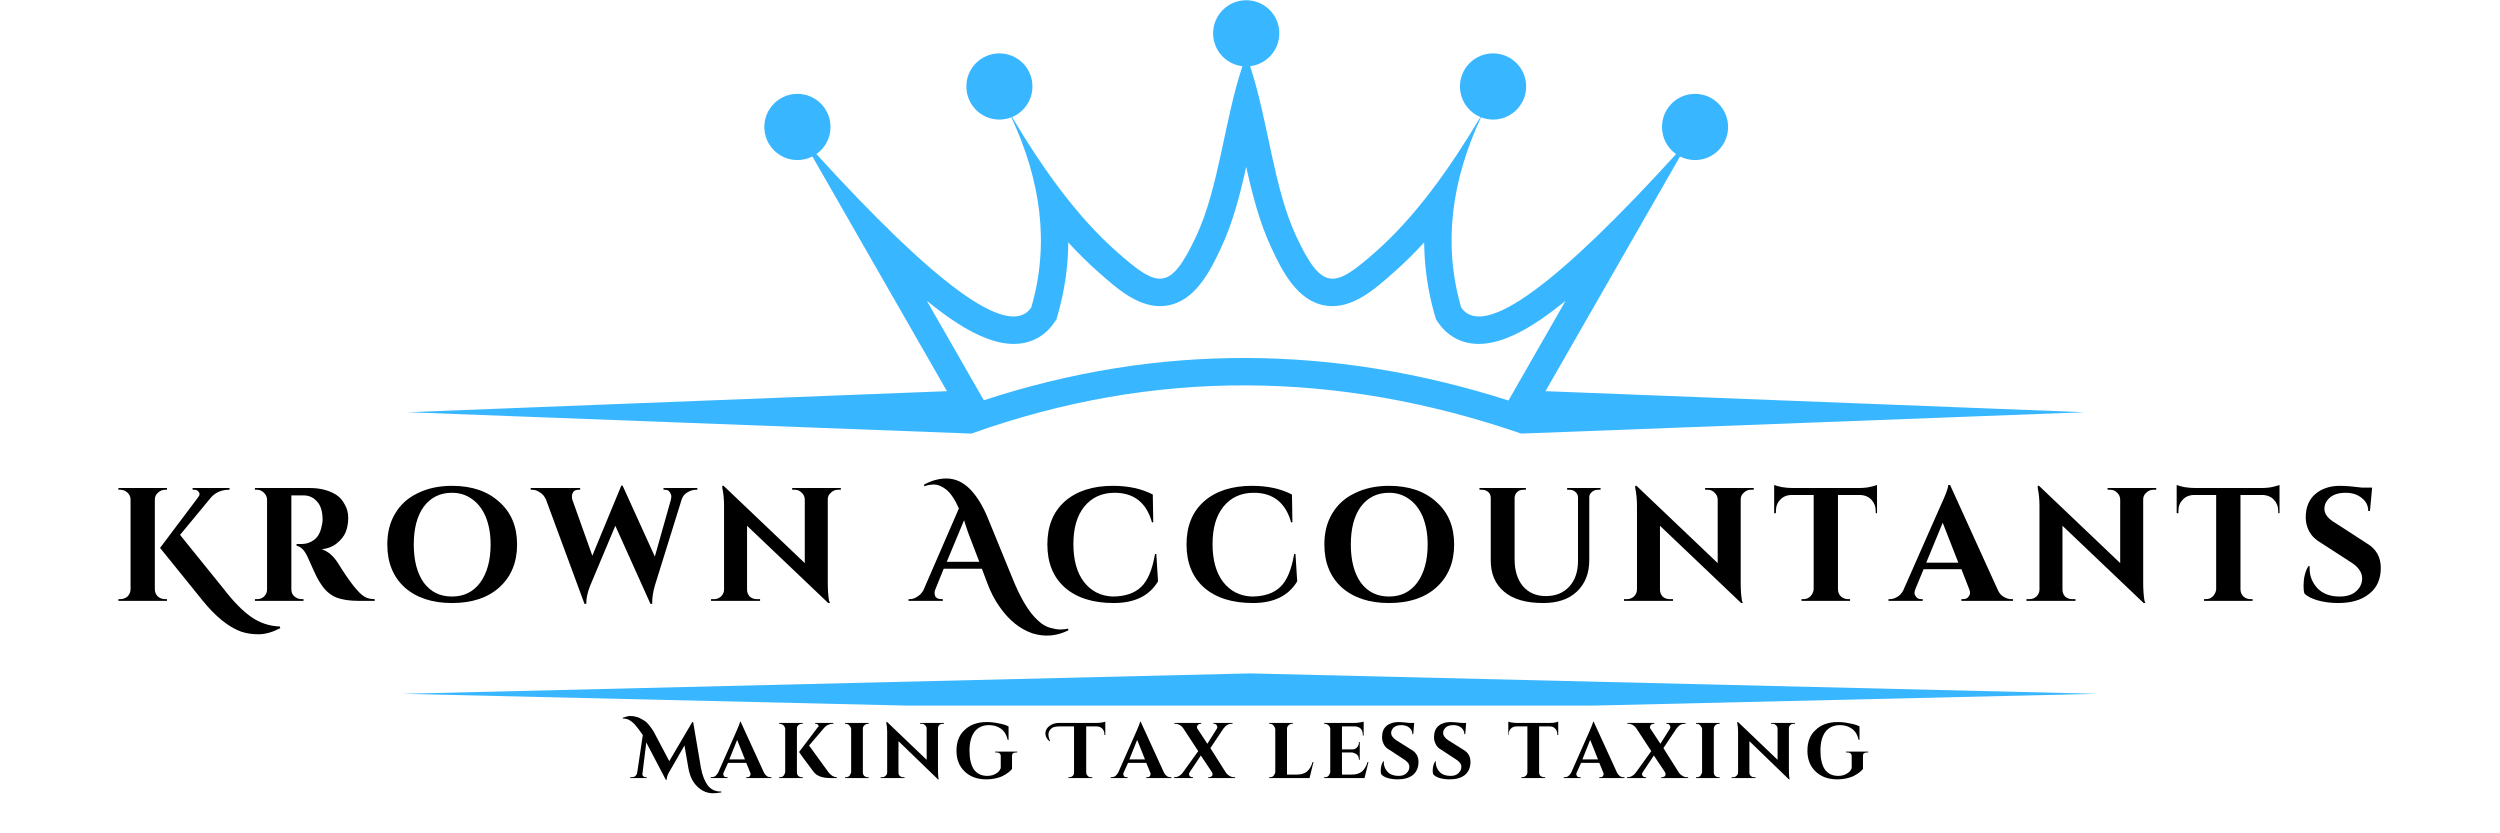 <svg xmlns="http://www.w3.org/2000/svg" xmlns:xlink="http://www.w3.org/1999/xlink" width="120" viewBox="0 0 90 30" height="40" preserveAspectRatio="xMidYMid meet"><defs><g></g><clipPath id="70a8f4f7df"><path d="M 14.492 0 L 75.461 0 L 75.461 16 L 14.492 16 Z M 14.492 0 " clip-rule="nonzero"></path></clipPath><clipPath id="6ae0f4d0a3"><path d="M 14.492 24 L 75.461 24 L 75.461 25.402 L 14.492 25.402 Z M 14.492 24 " clip-rule="nonzero"></path></clipPath></defs><g clip-path="url(#70a8f4f7df)"><path fill="#38b6ff" d="M 55.637 14.082 L 60.48 5.633 C 60.645 5.715 60.828 5.762 61.02 5.762 C 61.68 5.762 62.211 5.227 62.211 4.57 C 62.211 3.914 61.68 3.379 61.02 3.379 C 60.363 3.379 59.832 3.914 59.832 4.57 C 59.832 4.977 60.031 5.332 60.34 5.547 C 56.172 10.121 53.422 12.258 52.602 11.07 C 51.934 8.766 52.266 6.484 53.316 4.223 C 53.453 4.273 53.598 4.305 53.75 4.305 C 54.41 4.305 54.941 3.77 54.941 3.113 C 54.941 2.453 54.41 1.922 53.75 1.922 C 53.094 1.922 52.559 2.453 52.559 3.113 C 52.559 3.609 52.863 4.035 53.297 4.215 C 52.156 6.125 50.934 7.816 49.535 9.055 C 48.059 10.355 47.609 10.539 46.656 8.488 C 45.844 6.742 45.648 4.316 45.004 2.383 C 45.594 2.312 46.055 1.812 46.055 1.199 C 46.055 0.543 45.523 0.008 44.863 0.008 C 44.207 0.008 43.672 0.543 43.672 1.199 C 43.672 1.812 44.133 2.316 44.727 2.383 C 44.082 4.316 43.883 6.742 43.07 8.488 C 42.117 10.539 41.668 10.355 40.195 9.055 C 38.793 7.816 37.57 6.125 36.434 4.215 C 36.863 4.035 37.168 3.609 37.168 3.113 C 37.168 2.453 36.637 1.922 35.977 1.922 C 35.32 1.922 34.789 2.453 34.789 3.113 C 34.789 3.77 35.32 4.305 35.977 4.305 C 36.133 4.305 36.277 4.273 36.41 4.223 C 37.461 6.484 37.797 8.766 37.125 11.07 C 36.309 12.258 33.559 10.121 29.391 5.547 C 29.699 5.332 29.898 4.977 29.898 4.57 C 29.898 3.914 29.367 3.379 28.707 3.379 C 28.051 3.379 27.516 3.914 27.516 4.57 C 27.516 5.23 28.051 5.762 28.707 5.762 C 28.902 5.762 29.086 5.715 29.246 5.633 L 34.09 14.082 L 14.68 14.84 L 34.969 15.609 C 41.566 13.254 48.164 13.336 54.762 15.609 L 75.051 14.84 Z M 51.27 8.727 C 50.926 9.102 50.566 9.461 50.188 9.793 C 49.527 10.379 48.691 11.145 47.734 11.004 C 46.703 10.852 46.156 9.754 45.762 8.906 C 45.34 8 45.082 6.992 44.863 6.004 C 44.645 6.992 44.387 8 43.965 8.906 C 43.57 9.754 43.027 10.852 41.992 11.004 C 41.035 11.145 40.203 10.379 39.539 9.793 C 39.164 9.461 38.801 9.102 38.457 8.727 C 38.453 9.59 38.328 10.465 38.074 11.348 L 38.031 11.5 L 37.938 11.633 C 37.793 11.844 37.609 12.02 37.387 12.148 C 36.086 12.906 34.379 11.641 33.398 10.855 C 33.387 10.848 33.379 10.84 33.367 10.832 L 35.418 14.41 C 41.703 12.348 48.012 12.41 54.305 14.418 L 56.359 10.832 C 56.352 10.84 56.34 10.848 56.328 10.855 C 55.348 11.641 53.645 12.906 52.34 12.148 C 52.121 12.02 51.934 11.844 51.789 11.633 L 51.699 11.5 L 51.652 11.348 C 51.398 10.465 51.277 9.59 51.27 8.727 Z M 51.27 8.727 " fill-opacity="1" fill-rule="evenodd"></path></g><g clip-path="url(#6ae0f4d0a3)"><path fill="#38b6ff" d="M 14.492 24.977 L 44.996 24.242 L 75.496 24.977 L 45.785 25.672 L 44.996 25.688 L 44.207 25.672 Z M 14.492 24.977 " fill-opacity="1" fill-rule="evenodd"></path></g><g fill="#000000" fill-opacity="1"><g transform="translate(4.012, 21.631)"><g><path d="M 0.312 -0.062 C 0.414 -0.062 0.504 -0.094 0.578 -0.156 C 0.648 -0.227 0.688 -0.316 0.688 -0.422 L 0.688 -3.641 C 0.688 -3.773 0.625 -3.879 0.5 -3.953 C 0.445 -3.984 0.383 -4 0.312 -4 L 0.25 -4 L 0.25 -4.062 L 2 -4.062 L 2 -4 L 1.938 -4 C 1.832 -4 1.742 -3.961 1.672 -3.891 C 1.598 -3.828 1.562 -3.742 1.562 -3.641 L 1.562 -0.422 C 1.562 -0.316 1.598 -0.227 1.672 -0.156 C 1.742 -0.094 1.832 -0.062 1.938 -0.062 L 2 -0.062 L 2 0 L 0.25 0 L 0.25 -0.062 Z M 6.078 0.984 C 5.797 1.129 5.535 1.203 5.297 1.203 C 5.066 1.203 4.859 1.172 4.672 1.109 C 4.211 0.941 3.742 0.562 3.266 -0.031 L 1.75 -1.906 L 3.125 -3.734 C 3.156 -3.773 3.172 -3.812 3.172 -3.844 C 3.172 -3.875 3.16 -3.898 3.141 -3.922 C 3.109 -3.973 3.055 -4 2.984 -4 L 2.922 -4 L 2.922 -4.062 L 4.25 -4.062 L 4.25 -4 L 4.234 -4 C 3.973 -4 3.758 -3.91 3.594 -3.734 L 2.469 -2.375 L 4.047 -0.422 C 4.398 0.035 4.727 0.367 5.031 0.578 C 5.344 0.797 5.688 0.91 6.062 0.922 Z M 6.078 0.984 "></path></g></g></g><g fill="#000000" fill-opacity="1"><g transform="translate(8.911, 21.631)"><g><path d="M 1.844 -3.797 L 1.594 -3.797 C 1.582 -3.797 1.578 -3.797 1.578 -3.797 L 1.578 -0.422 C 1.578 -0.273 1.641 -0.172 1.766 -0.109 C 1.816 -0.078 1.879 -0.062 1.953 -0.062 L 2.016 -0.062 L 2.016 0 L 0.266 0 L 0.266 -0.062 L 0.344 -0.062 C 0.477 -0.062 0.582 -0.117 0.656 -0.234 C 0.688 -0.285 0.703 -0.348 0.703 -0.422 L 0.703 -3.641 C 0.703 -3.734 0.664 -3.816 0.594 -3.891 C 0.52 -3.961 0.438 -4 0.344 -4 L 0.266 -4 L 0.266 -4.062 L 2.25 -4.062 C 2.625 -4.062 2.941 -3.977 3.203 -3.812 C 3.328 -3.727 3.426 -3.613 3.5 -3.469 C 3.582 -3.332 3.625 -3.172 3.625 -2.984 C 3.625 -2.797 3.594 -2.625 3.531 -2.469 C 3.469 -2.32 3.359 -2.188 3.203 -2.062 C 3.055 -1.945 2.879 -1.879 2.672 -1.859 C 2.898 -1.785 3.098 -1.613 3.266 -1.344 C 3.68 -0.676 3.992 -0.281 4.203 -0.156 C 4.297 -0.094 4.422 -0.062 4.578 -0.062 L 4.578 0 L 4 0 C 3.676 0 3.406 -0.039 3.188 -0.125 C 2.969 -0.219 2.785 -0.379 2.641 -0.609 C 2.566 -0.711 2.477 -0.879 2.375 -1.109 C 2.27 -1.336 2.195 -1.5 2.156 -1.594 C 2.051 -1.82 1.922 -1.953 1.766 -1.984 L 1.766 -2.047 L 1.953 -2.047 C 2.117 -2.047 2.27 -2.098 2.406 -2.203 C 2.539 -2.305 2.629 -2.473 2.672 -2.703 C 2.691 -2.785 2.703 -2.852 2.703 -2.906 C 2.703 -3.219 2.633 -3.441 2.5 -3.578 C 2.375 -3.723 2.211 -3.797 2.016 -3.797 C 1.973 -3.797 1.914 -3.797 1.844 -3.797 Z M 1.844 -3.797 "></path></g></g></g><g fill="#000000" fill-opacity="1"><g transform="translate(13.724, 21.631)"><g><path d="M 2.547 -4.141 C 3.266 -4.141 3.832 -3.945 4.25 -3.562 C 4.676 -3.188 4.891 -2.676 4.891 -2.031 C 4.891 -1.383 4.676 -0.867 4.25 -0.484 C 3.832 -0.109 3.266 0.078 2.547 0.078 C 1.836 0.078 1.27 -0.109 0.844 -0.484 C 0.426 -0.867 0.219 -1.383 0.219 -2.031 C 0.219 -2.457 0.312 -2.828 0.5 -3.141 C 0.688 -3.461 0.957 -3.707 1.312 -3.875 C 1.664 -4.051 2.078 -4.141 2.547 -4.141 Z M 1.531 -0.656 C 1.781 -0.32 2.117 -0.156 2.547 -0.156 C 2.973 -0.156 3.312 -0.32 3.562 -0.656 C 3.812 -1 3.938 -1.457 3.938 -2.031 C 3.938 -2.406 3.879 -2.734 3.766 -3.016 C 3.648 -3.297 3.488 -3.508 3.281 -3.656 C 3.07 -3.812 2.828 -3.891 2.547 -3.891 C 2.117 -3.891 1.781 -3.723 1.531 -3.391 C 1.289 -3.055 1.172 -2.602 1.172 -2.031 C 1.172 -1.457 1.289 -1 1.531 -0.656 Z M 1.531 -0.656 "></path></g></g></g><g fill="#000000" fill-opacity="1"><g transform="translate(19.308, 21.631)"><g><path d="M 5.797 -4 L 5.75 -4 C 5.645 -4 5.539 -3.969 5.438 -3.906 C 5.344 -3.852 5.273 -3.77 5.234 -3.656 L 4.266 -0.547 C 4.203 -0.328 4.172 -0.129 4.172 0.047 C 4.172 0.066 4.172 0.086 4.172 0.109 L 4.109 0.109 L 2.844 -2.703 L 1.938 -0.547 C 1.844 -0.316 1.797 -0.098 1.797 0.109 L 1.734 0.109 L 0.344 -3.656 C 0.289 -3.77 0.219 -3.852 0.125 -3.906 C 0.039 -3.969 -0.051 -4 -0.156 -4 L -0.203 -4 L -0.203 -4.062 L 1.578 -4.062 L 1.578 -4 L 1.516 -4 C 1.43 -4 1.367 -3.973 1.328 -3.922 C 1.297 -3.867 1.281 -3.816 1.281 -3.766 C 1.281 -3.723 1.285 -3.68 1.297 -3.641 L 2.016 -1.625 L 3.062 -4.156 L 3.109 -4.141 L 4.266 -1.594 L 4.844 -3.641 C 4.852 -3.68 4.859 -3.723 4.859 -3.766 C 4.859 -3.816 4.836 -3.867 4.797 -3.922 C 4.766 -3.973 4.707 -4 4.625 -4 L 4.578 -4 L 4.578 -4.062 L 5.797 -4.062 Z M 5.797 -4 "></path></g></g></g><g fill="#000000" fill-opacity="1"><g transform="translate(25.425, 21.631)"><g><path d="M 4.734 -4 C 4.641 -4 4.555 -3.961 4.484 -3.891 C 4.41 -3.828 4.375 -3.75 4.375 -3.656 L 4.375 -0.656 C 4.375 -0.395 4.391 -0.176 4.422 0 L 4.453 0.078 L 4.391 0.078 L 1.469 -2.703 L 1.469 -0.406 C 1.469 -0.312 1.5 -0.227 1.562 -0.156 C 1.633 -0.094 1.719 -0.062 1.812 -0.062 L 1.938 -0.062 L 1.938 0 L 0.172 0 L 0.172 -0.062 L 0.281 -0.062 C 0.375 -0.062 0.457 -0.094 0.531 -0.156 C 0.602 -0.227 0.641 -0.312 0.641 -0.406 L 0.641 -3.422 C 0.641 -3.672 0.617 -3.883 0.578 -4.062 L 0.578 -4.141 L 0.625 -4.141 L 3.547 -1.359 L 3.547 -3.641 C 3.547 -3.742 3.508 -3.828 3.438 -3.891 C 3.375 -3.961 3.289 -4 3.188 -4 L 3.094 -4 L 3.094 -4.062 L 4.844 -4.062 L 4.844 -4 Z M 4.734 -4 "></path></g></g></g><g fill="#000000" fill-opacity="1"><g transform="translate(30.927, 21.631)"><g></g></g></g><g fill="#000000" fill-opacity="1"><g transform="translate(32.864, 21.631)"><g><path d="M 5.594 1.062 C 5.176 1.27 4.75 1.305 4.312 1.172 C 3.852 1.016 3.457 0.695 3.125 0.219 C 2.945 -0.031 2.797 -0.32 2.672 -0.656 L 2.484 -1.156 L 1.109 -1.156 L 0.812 -0.422 C 0.789 -0.367 0.781 -0.328 0.781 -0.297 C 0.781 -0.266 0.785 -0.227 0.797 -0.188 C 0.805 -0.156 0.832 -0.125 0.875 -0.094 C 0.926 -0.07 0.977 -0.062 1.031 -0.062 L 1.078 -0.062 L 1.078 0 L -0.156 0 L -0.156 -0.062 L -0.109 -0.062 C -0.023 -0.062 0.055 -0.086 0.141 -0.141 C 0.234 -0.191 0.312 -0.27 0.375 -0.375 L 1.656 -3.328 C 1.508 -3.66 1.352 -3.891 1.188 -4.016 C 1.039 -4.129 0.898 -4.188 0.766 -4.188 C 0.641 -4.188 0.52 -4.164 0.406 -4.125 L 0.406 -4.188 C 0.676 -4.332 0.941 -4.406 1.203 -4.406 C 1.516 -4.406 1.797 -4.281 2.047 -4.031 C 2.297 -3.781 2.516 -3.426 2.703 -2.969 L 3.547 -0.906 C 3.859 -0.113 4.18 0.426 4.516 0.719 C 4.648 0.844 4.789 0.926 4.938 0.969 C 5.082 1.008 5.203 1.031 5.297 1.031 C 5.398 1.031 5.5 1.02 5.594 1 Z M 1.219 -1.406 L 2.391 -1.406 L 1.984 -2.469 C 1.961 -2.531 1.938 -2.609 1.906 -2.703 C 1.875 -2.797 1.852 -2.863 1.844 -2.906 Z M 1.219 -1.406 "></path></g></g></g><g fill="#000000" fill-opacity="1"><g transform="translate(37.439, 21.631)"><g><path d="M 2.656 0.078 C 1.906 0.078 1.316 -0.109 0.891 -0.484 C 0.473 -0.859 0.266 -1.375 0.266 -2.031 C 0.266 -2.688 0.473 -3.203 0.891 -3.578 C 1.316 -3.953 1.895 -4.141 2.625 -4.141 C 3.188 -4.141 3.664 -4.035 4.062 -3.828 L 4.078 -2.828 L 4.031 -2.828 C 3.832 -3.535 3.383 -3.891 2.688 -3.891 C 2.227 -3.891 1.863 -3.723 1.594 -3.391 C 1.332 -3.066 1.203 -2.617 1.203 -2.047 C 1.203 -1.473 1.328 -1.02 1.578 -0.688 C 1.836 -0.352 2.18 -0.176 2.609 -0.156 C 3.055 -0.156 3.398 -0.27 3.641 -0.5 C 3.879 -0.727 4.047 -1.125 4.141 -1.688 L 4.188 -1.688 L 4.25 -0.703 C 3.938 -0.18 3.406 0.078 2.656 0.078 Z M 2.656 0.078 "></path></g></g></g><g fill="#000000" fill-opacity="1"><g transform="translate(42.449, 21.631)"><g><path d="M 2.656 0.078 C 1.906 0.078 1.316 -0.109 0.891 -0.484 C 0.473 -0.859 0.266 -1.375 0.266 -2.031 C 0.266 -2.688 0.473 -3.203 0.891 -3.578 C 1.316 -3.953 1.895 -4.141 2.625 -4.141 C 3.188 -4.141 3.664 -4.035 4.062 -3.828 L 4.078 -2.828 L 4.031 -2.828 C 3.832 -3.535 3.383 -3.891 2.688 -3.891 C 2.227 -3.891 1.863 -3.723 1.594 -3.391 C 1.332 -3.066 1.203 -2.617 1.203 -2.047 C 1.203 -1.473 1.328 -1.02 1.578 -0.688 C 1.836 -0.352 2.18 -0.176 2.609 -0.156 C 3.055 -0.156 3.398 -0.27 3.641 -0.5 C 3.879 -0.727 4.047 -1.125 4.141 -1.688 L 4.188 -1.688 L 4.25 -0.703 C 3.938 -0.18 3.406 0.078 2.656 0.078 Z M 2.656 0.078 "></path></g></g></g><g fill="#000000" fill-opacity="1"><g transform="translate(47.458, 21.631)"><g><path d="M 2.547 -4.141 C 3.266 -4.141 3.832 -3.945 4.25 -3.562 C 4.676 -3.188 4.891 -2.676 4.891 -2.031 C 4.891 -1.383 4.676 -0.867 4.25 -0.484 C 3.832 -0.109 3.266 0.078 2.547 0.078 C 1.836 0.078 1.27 -0.109 0.844 -0.484 C 0.426 -0.867 0.219 -1.383 0.219 -2.031 C 0.219 -2.457 0.312 -2.828 0.5 -3.141 C 0.688 -3.461 0.957 -3.707 1.312 -3.875 C 1.664 -4.051 2.078 -4.141 2.547 -4.141 Z M 1.531 -0.656 C 1.781 -0.32 2.117 -0.156 2.547 -0.156 C 2.973 -0.156 3.312 -0.32 3.562 -0.656 C 3.812 -1 3.938 -1.457 3.938 -2.031 C 3.938 -2.406 3.879 -2.734 3.766 -3.016 C 3.648 -3.297 3.488 -3.508 3.281 -3.656 C 3.07 -3.812 2.828 -3.891 2.547 -3.891 C 2.117 -3.891 1.781 -3.723 1.531 -3.391 C 1.289 -3.055 1.172 -2.602 1.172 -2.031 C 1.172 -1.457 1.289 -1 1.531 -0.656 Z M 1.531 -0.656 "></path></g></g></g><g fill="#000000" fill-opacity="1"><g transform="translate(53.042, 21.631)"><g><path d="M 4.578 -4 L 4.484 -4 C 4.398 -4 4.328 -3.973 4.266 -3.922 C 4.203 -3.867 4.172 -3.805 4.172 -3.734 L 4.172 -1.469 C 4.172 -0.988 4.02 -0.609 3.719 -0.328 C 3.426 -0.055 3.023 0.078 2.516 0.078 C 1.898 0.078 1.43 -0.055 1.109 -0.328 C 0.785 -0.598 0.625 -0.973 0.625 -1.453 L 0.625 -3.703 C 0.625 -3.797 0.594 -3.867 0.531 -3.922 C 0.469 -3.973 0.395 -4 0.312 -4 L 0.219 -4 L 0.219 -4.062 L 1.891 -4.062 L 1.891 -4 L 1.797 -4 C 1.711 -4 1.641 -3.973 1.578 -3.922 C 1.523 -3.867 1.492 -3.801 1.484 -3.719 L 1.484 -1.5 C 1.484 -1.094 1.582 -0.77 1.781 -0.531 C 1.988 -0.289 2.266 -0.172 2.609 -0.172 C 2.961 -0.172 3.242 -0.285 3.453 -0.516 C 3.66 -0.742 3.766 -1.051 3.766 -1.438 L 3.766 -3.719 C 3.766 -3.801 3.734 -3.867 3.672 -3.922 C 3.617 -3.973 3.547 -4 3.453 -4 L 3.375 -4 L 3.375 -4.062 L 4.578 -4.062 Z M 4.578 -4 "></path></g></g></g><g fill="#000000" fill-opacity="1"><g transform="translate(58.29, 21.631)"><g><path d="M 4.734 -4 C 4.641 -4 4.555 -3.961 4.484 -3.891 C 4.41 -3.828 4.375 -3.75 4.375 -3.656 L 4.375 -0.656 C 4.375 -0.395 4.391 -0.176 4.422 0 L 4.453 0.078 L 4.391 0.078 L 1.469 -2.703 L 1.469 -0.406 C 1.469 -0.312 1.5 -0.227 1.562 -0.156 C 1.633 -0.094 1.719 -0.062 1.812 -0.062 L 1.938 -0.062 L 1.938 0 L 0.172 0 L 0.172 -0.062 L 0.281 -0.062 C 0.375 -0.062 0.457 -0.094 0.531 -0.156 C 0.602 -0.227 0.641 -0.312 0.641 -0.406 L 0.641 -3.422 C 0.641 -3.672 0.617 -3.883 0.578 -4.062 L 0.578 -4.141 L 0.625 -4.141 L 3.547 -1.359 L 3.547 -3.641 C 3.547 -3.742 3.508 -3.828 3.438 -3.891 C 3.375 -3.961 3.289 -4 3.188 -4 L 3.094 -4 L 3.094 -4.062 L 4.844 -4.062 L 4.844 -4 Z M 4.734 -4 "></path></g></g></g><g fill="#000000" fill-opacity="1"><g transform="translate(63.792, 21.631)"><g><path d="M 2.375 -3.812 L 2.375 -0.422 C 2.375 -0.316 2.41 -0.227 2.484 -0.156 C 2.555 -0.094 2.641 -0.062 2.734 -0.062 L 2.812 -0.062 L 2.812 0 L 1.062 0 L 1.062 -0.062 L 1.125 -0.062 C 1.227 -0.062 1.312 -0.094 1.375 -0.156 C 1.445 -0.227 1.488 -0.312 1.5 -0.406 L 1.5 -3.812 L 0.719 -3.812 C 0.539 -3.812 0.398 -3.754 0.297 -3.641 C 0.191 -3.535 0.141 -3.398 0.141 -3.234 L 0.141 -3.156 L 0.078 -3.156 L 0.078 -4.172 C 0.129 -4.148 0.223 -4.125 0.359 -4.094 C 0.504 -4.07 0.641 -4.062 0.766 -4.062 L 3.094 -4.062 C 3.289 -4.062 3.445 -4.078 3.562 -4.109 C 3.688 -4.141 3.758 -4.16 3.781 -4.172 L 3.781 -3.156 L 3.734 -3.156 L 3.734 -3.234 C 3.734 -3.398 3.68 -3.535 3.578 -3.641 C 3.473 -3.754 3.328 -3.812 3.141 -3.812 Z M 2.375 -3.812 "></path></g></g></g><g fill="#000000" fill-opacity="1"><g transform="translate(68.141, 21.631)"><g><path d="M 4.266 -0.062 L 4.328 -0.062 L 4.328 0 L 2.469 0 L 2.469 -0.062 L 2.531 -0.062 C 2.613 -0.062 2.676 -0.086 2.719 -0.141 C 2.758 -0.191 2.781 -0.238 2.781 -0.281 C 2.781 -0.332 2.77 -0.379 2.75 -0.422 L 2.469 -1.141 L 1.109 -1.141 L 0.812 -0.422 C 0.789 -0.367 0.781 -0.32 0.781 -0.281 C 0.781 -0.238 0.801 -0.191 0.844 -0.141 C 0.883 -0.086 0.945 -0.062 1.031 -0.062 L 1.078 -0.062 L 1.078 0 L -0.156 0 L -0.156 -0.062 L -0.109 -0.062 C -0.023 -0.062 0.062 -0.086 0.156 -0.141 C 0.25 -0.191 0.32 -0.27 0.375 -0.375 L 1.719 -3.422 C 1.895 -3.797 1.988 -4.047 2 -4.172 L 2.062 -4.172 L 3.781 -0.391 C 3.832 -0.273 3.906 -0.191 4 -0.141 C 4.094 -0.086 4.18 -0.062 4.266 -0.062 Z M 1.203 -1.375 L 2.359 -1.375 L 1.797 -2.812 Z M 1.203 -1.375 "></path></g></g></g><g fill="#000000" fill-opacity="1"><g transform="translate(72.78, 21.631)"><g><path d="M 4.734 -4 C 4.641 -4 4.555 -3.961 4.484 -3.891 C 4.41 -3.828 4.375 -3.75 4.375 -3.656 L 4.375 -0.656 C 4.375 -0.395 4.391 -0.176 4.422 0 L 4.453 0.078 L 4.391 0.078 L 1.469 -2.703 L 1.469 -0.406 C 1.469 -0.312 1.5 -0.227 1.562 -0.156 C 1.633 -0.094 1.719 -0.062 1.812 -0.062 L 1.938 -0.062 L 1.938 0 L 0.172 0 L 0.172 -0.062 L 0.281 -0.062 C 0.375 -0.062 0.457 -0.094 0.531 -0.156 C 0.602 -0.227 0.641 -0.312 0.641 -0.406 L 0.641 -3.422 C 0.641 -3.672 0.617 -3.883 0.578 -4.062 L 0.578 -4.141 L 0.625 -4.141 L 3.547 -1.359 L 3.547 -3.641 C 3.547 -3.742 3.508 -3.828 3.438 -3.891 C 3.375 -3.961 3.289 -4 3.188 -4 L 3.094 -4 L 3.094 -4.062 L 4.844 -4.062 L 4.844 -4 Z M 4.734 -4 "></path></g></g></g><g fill="#000000" fill-opacity="1"><g transform="translate(78.282, 21.631)"><g><path d="M 2.375 -3.812 L 2.375 -0.422 C 2.375 -0.316 2.41 -0.227 2.484 -0.156 C 2.555 -0.094 2.641 -0.062 2.734 -0.062 L 2.812 -0.062 L 2.812 0 L 1.062 0 L 1.062 -0.062 L 1.125 -0.062 C 1.227 -0.062 1.312 -0.094 1.375 -0.156 C 1.445 -0.227 1.488 -0.312 1.5 -0.406 L 1.5 -3.812 L 0.719 -3.812 C 0.539 -3.812 0.398 -3.754 0.297 -3.641 C 0.191 -3.535 0.141 -3.398 0.141 -3.234 L 0.141 -3.156 L 0.078 -3.156 L 0.078 -4.172 C 0.129 -4.148 0.223 -4.125 0.359 -4.094 C 0.504 -4.07 0.641 -4.062 0.766 -4.062 L 3.094 -4.062 C 3.289 -4.062 3.445 -4.078 3.562 -4.109 C 3.688 -4.141 3.758 -4.16 3.781 -4.172 L 3.781 -3.156 L 3.734 -3.156 L 3.734 -3.234 C 3.734 -3.398 3.68 -3.535 3.578 -3.641 C 3.473 -3.754 3.328 -3.812 3.141 -3.812 Z M 2.375 -3.812 "></path></g></g></g><g fill="#000000" fill-opacity="1"><g transform="translate(82.631, 21.631)"><g><path d="M 0.297 -0.547 C 0.297 -0.816 0.352 -1.051 0.469 -1.25 L 0.516 -1.25 C 0.516 -1.219 0.516 -1.188 0.516 -1.156 C 0.516 -0.895 0.609 -0.66 0.797 -0.453 C 0.992 -0.254 1.258 -0.156 1.594 -0.156 C 1.852 -0.156 2.051 -0.219 2.188 -0.344 C 2.332 -0.469 2.406 -0.625 2.406 -0.812 C 2.406 -1.039 2.254 -1.242 1.953 -1.422 L 0.938 -2.078 C 0.738 -2.191 0.594 -2.332 0.5 -2.5 C 0.414 -2.664 0.375 -2.832 0.375 -3 C 0.375 -3.363 0.488 -3.645 0.719 -3.844 C 0.945 -4.039 1.242 -4.141 1.609 -4.141 C 1.816 -4.141 2.078 -4.117 2.391 -4.078 L 2.766 -4.078 L 2.688 -3.234 L 2.625 -3.234 C 2.625 -3.43 2.547 -3.586 2.391 -3.703 C 2.242 -3.828 2.051 -3.891 1.812 -3.891 C 1.508 -3.891 1.289 -3.801 1.156 -3.625 C 1.082 -3.531 1.047 -3.426 1.047 -3.312 C 1.047 -3.125 1.18 -2.953 1.453 -2.797 L 2.562 -2.078 C 2.906 -1.879 3.078 -1.582 3.078 -1.188 C 3.078 -0.781 2.938 -0.469 2.656 -0.25 C 2.383 -0.031 2.016 0.078 1.547 0.078 C 1.285 0.078 1.039 0.047 0.812 -0.016 C 0.594 -0.078 0.43 -0.16 0.328 -0.266 C 0.305 -0.336 0.297 -0.43 0.297 -0.547 Z M 0.297 -0.547 "></path></g></g></g><g fill="#000000" fill-opacity="1"><g transform="translate(22.688, 28.01)"><g><path d="M -0.266 -2.172 C -0.16 -2.211 -0.07 -2.234 0 -2.234 C 0.082 -2.234 0.156 -2.223 0.219 -2.203 C 0.281 -2.191 0.344 -2.164 0.406 -2.125 C 0.469 -2.094 0.523 -2.055 0.578 -2.016 C 0.68 -1.91 0.77 -1.797 0.844 -1.672 L 1.406 -0.609 L 2.234 -2.016 L 2.266 -2.016 L 2.547 -0.359 C 2.598 -0.098 2.676 0.102 2.781 0.25 C 2.895 0.406 3.051 0.484 3.25 0.484 C 3.258 0.484 3.27 0.484 3.281 0.484 L 3.281 0.516 C 3.176 0.535 3.078 0.547 2.984 0.547 C 2.773 0.547 2.586 0.469 2.422 0.312 C 2.254 0.156 2.145 -0.066 2.094 -0.359 L 1.953 -1.172 L 1.422 -0.25 C 1.348 -0.133 1.312 -0.031 1.312 0.062 L 1.281 0.062 L 0.578 -1.281 L 0.438 -0.141 C 0.438 -0.098 0.457 -0.066 0.5 -0.047 C 0.508 -0.035 0.523 -0.031 0.547 -0.031 L 0.594 -0.031 L 0.594 0 L 0 0 L 0 -0.031 L 0.047 -0.031 C 0.098 -0.031 0.141 -0.039 0.172 -0.062 C 0.211 -0.094 0.238 -0.133 0.25 -0.188 L 0.453 -1.547 C 0.359 -1.691 0.258 -1.82 0.156 -1.938 C 0.031 -2.07 -0.098 -2.141 -0.234 -2.141 C -0.242 -2.141 -0.254 -2.141 -0.266 -2.141 Z M -0.266 -2.172 "></path></g></g></g><g fill="#000000" fill-opacity="1"><g transform="translate(25.662, 28.01)"><g><path d="M 2.078 -0.031 L 2.109 -0.031 L 2.109 0 L 1.203 0 L 1.203 -0.031 L 1.234 -0.031 C 1.273 -0.031 1.305 -0.039 1.328 -0.062 C 1.348 -0.094 1.359 -0.117 1.359 -0.141 C 1.359 -0.16 1.352 -0.18 1.344 -0.203 L 1.203 -0.547 L 0.547 -0.547 L 0.391 -0.203 C 0.379 -0.18 0.375 -0.16 0.375 -0.141 C 0.375 -0.117 0.383 -0.094 0.406 -0.062 C 0.426 -0.039 0.457 -0.031 0.5 -0.031 L 0.531 -0.031 L 0.531 0 L -0.078 0 L -0.078 -0.031 L -0.047 -0.031 C -0.004 -0.031 0.035 -0.039 0.078 -0.062 C 0.117 -0.094 0.156 -0.133 0.188 -0.188 L 0.844 -1.672 C 0.926 -1.859 0.973 -1.977 0.984 -2.031 L 1 -2.031 L 1.844 -0.188 C 1.875 -0.133 1.91 -0.094 1.953 -0.062 C 1.992 -0.039 2.035 -0.031 2.078 -0.031 Z M 0.594 -0.672 L 1.156 -0.672 L 0.875 -1.375 Z M 0.594 -0.672 "></path></g></g></g><g fill="#000000" fill-opacity="1"><g transform="translate(27.923, 28.01)"><g><path d="M 0.156 -0.031 C 0.207 -0.031 0.25 -0.047 0.281 -0.078 C 0.312 -0.117 0.332 -0.16 0.344 -0.203 L 0.344 -1.781 C 0.332 -1.844 0.301 -1.891 0.25 -1.922 C 0.219 -1.941 0.188 -1.953 0.156 -1.953 L 0.125 -1.953 L 0.125 -1.984 L 0.984 -1.984 L 0.969 -1.953 L 0.938 -1.953 C 0.875 -1.953 0.82 -1.922 0.781 -1.859 C 0.77 -1.836 0.766 -1.812 0.766 -1.781 L 0.766 -0.203 C 0.766 -0.16 0.781 -0.117 0.812 -0.078 C 0.852 -0.047 0.895 -0.031 0.938 -0.031 L 0.969 -0.031 L 0.984 0 L 0.125 0 L 0.125 -0.031 Z M 2.203 0 L 1.969 0 C 1.676 0 1.473 -0.078 1.359 -0.234 C 1.016 -0.691 0.844 -0.926 0.844 -0.938 L 1.516 -1.828 C 1.535 -1.836 1.547 -1.848 1.547 -1.859 C 1.547 -1.879 1.539 -1.895 1.531 -1.906 C 1.52 -1.938 1.492 -1.953 1.453 -1.953 L 1.422 -1.953 L 1.422 -1.984 L 2.078 -1.984 L 2.078 -1.953 L 2.062 -1.953 C 1.938 -1.953 1.832 -1.906 1.75 -1.812 L 1.203 -1.172 L 1.906 -0.203 C 2 -0.086 2.098 -0.031 2.203 -0.031 Z M 2.203 0 "></path></g></g></g><g fill="#000000" fill-opacity="1"><g transform="translate(30.297, 28.01)"><g><path d="M 0.156 -0.031 C 0.207 -0.031 0.25 -0.047 0.281 -0.078 C 0.312 -0.117 0.332 -0.16 0.344 -0.203 L 0.344 -1.781 C 0.332 -1.82 0.312 -1.859 0.281 -1.891 C 0.25 -1.93 0.207 -1.953 0.156 -1.953 L 0.125 -1.953 L 0.125 -1.984 L 0.984 -1.984 L 0.969 -1.953 L 0.938 -1.953 C 0.895 -1.953 0.852 -1.93 0.812 -1.891 C 0.781 -1.859 0.766 -1.82 0.766 -1.781 L 0.766 -0.203 C 0.766 -0.16 0.781 -0.117 0.812 -0.078 C 0.852 -0.047 0.895 -0.031 0.938 -0.031 L 0.969 -0.031 L 0.984 0 L 0.125 0 L 0.125 -0.031 Z M 0.156 -0.031 "></path></g></g></g><g fill="#000000" fill-opacity="1"><g transform="translate(31.626, 28.01)"><g><path d="M 2.312 -1.953 C 2.258 -1.953 2.219 -1.938 2.188 -1.906 C 2.156 -1.875 2.141 -1.832 2.141 -1.781 L 2.141 -0.328 C 2.141 -0.203 2.145 -0.094 2.156 0 L 2.172 0.047 L 2.141 0.047 L 0.719 -1.328 L 0.719 -0.203 C 0.719 -0.148 0.734 -0.109 0.766 -0.078 C 0.797 -0.047 0.836 -0.031 0.891 -0.031 L 0.938 -0.031 L 0.938 0 L 0.078 0 L 0.078 -0.031 L 0.141 -0.031 C 0.18 -0.031 0.219 -0.047 0.25 -0.078 C 0.289 -0.109 0.312 -0.148 0.312 -0.203 L 0.312 -1.672 C 0.312 -1.797 0.301 -1.898 0.281 -1.984 L 0.281 -2.016 L 0.312 -2.016 L 1.734 -0.656 L 1.734 -1.781 C 1.734 -1.832 1.711 -1.875 1.672 -1.906 C 1.641 -1.938 1.602 -1.953 1.562 -1.953 L 1.5 -1.953 L 1.5 -1.984 L 2.359 -1.984 L 2.359 -1.953 Z M 2.312 -1.953 "></path></g></g></g><g fill="#000000" fill-opacity="1"><g transform="translate(34.308, 28.01)"><g><path d="M 2.312 -0.922 L 2.281 -0.922 C 2.227 -0.922 2.188 -0.91 2.156 -0.891 C 2.133 -0.867 2.125 -0.836 2.125 -0.797 L 2.125 -0.328 C 2.051 -0.234 1.93 -0.145 1.766 -0.062 C 1.598 0.008 1.41 0.047 1.203 0.047 C 0.879 0.047 0.617 -0.047 0.422 -0.234 C 0.223 -0.422 0.125 -0.672 0.125 -0.984 C 0.125 -1.305 0.223 -1.555 0.422 -1.734 C 0.617 -1.922 0.883 -2.016 1.219 -2.016 C 1.363 -2.016 1.504 -2 1.641 -1.969 C 1.785 -1.945 1.906 -1.91 2 -1.859 L 2 -1.375 L 1.969 -1.375 C 1.926 -1.562 1.844 -1.695 1.719 -1.781 C 1.602 -1.863 1.461 -1.906 1.297 -1.906 C 1.066 -1.906 0.891 -1.82 0.766 -1.656 C 0.648 -1.488 0.594 -1.266 0.594 -0.984 C 0.594 -0.703 0.645 -0.477 0.75 -0.312 C 0.863 -0.156 1.023 -0.078 1.234 -0.078 C 1.379 -0.078 1.504 -0.117 1.609 -0.203 C 1.66 -0.242 1.695 -0.297 1.719 -0.359 L 1.719 -0.797 C 1.719 -0.836 1.703 -0.867 1.672 -0.891 C 1.648 -0.91 1.613 -0.922 1.562 -0.922 L 1.516 -0.922 L 1.516 -0.953 L 2.312 -0.953 Z M 2.312 -0.922 "></path></g></g></g><g fill="#000000" fill-opacity="1"><g transform="translate(36.908, 28.01)"><g></g></g></g><g fill="#000000" fill-opacity="1"><g transform="translate(37.853, 28.01)"><g><path d="M -0.078 -1.328 C -0.172 -1.41 -0.219 -1.504 -0.219 -1.609 C -0.219 -1.68 -0.191 -1.75 -0.141 -1.812 C -0.035 -1.926 0.098 -1.984 0.266 -1.984 L 1.594 -1.984 C 1.676 -1.984 1.75 -1.988 1.812 -2 C 1.875 -2.008 1.914 -2.02 1.938 -2.031 L 1.938 -1.547 L 1.906 -1.547 L 1.906 -1.578 C 1.906 -1.66 1.879 -1.727 1.828 -1.781 C 1.773 -1.832 1.707 -1.859 1.625 -1.859 L 1.25 -1.859 L 1.25 -0.203 C 1.25 -0.141 1.281 -0.086 1.344 -0.047 C 1.363 -0.035 1.391 -0.031 1.422 -0.031 L 1.469 -0.031 L 1.469 0 L 0.609 0 L 0.609 -0.031 L 0.641 -0.031 C 0.691 -0.031 0.734 -0.047 0.766 -0.078 C 0.797 -0.109 0.812 -0.148 0.812 -0.203 L 0.812 -1.859 L 0.266 -1.859 C 0.191 -1.859 0.125 -1.848 0.062 -1.828 C -0.051 -1.766 -0.109 -1.676 -0.109 -1.562 C -0.109 -1.488 -0.086 -1.41 -0.047 -1.328 Z M -0.078 -1.328 "></path></g></g></g><g fill="#000000" fill-opacity="1"><g transform="translate(40.063, 28.01)"><g><path d="M 2.078 -0.031 L 2.109 -0.031 L 2.109 0 L 1.203 0 L 1.203 -0.031 L 1.234 -0.031 C 1.273 -0.031 1.305 -0.039 1.328 -0.062 C 1.348 -0.094 1.359 -0.117 1.359 -0.141 C 1.359 -0.16 1.352 -0.18 1.344 -0.203 L 1.203 -0.547 L 0.547 -0.547 L 0.391 -0.203 C 0.379 -0.18 0.375 -0.16 0.375 -0.141 C 0.375 -0.117 0.383 -0.094 0.406 -0.062 C 0.426 -0.039 0.457 -0.031 0.5 -0.031 L 0.531 -0.031 L 0.531 0 L -0.078 0 L -0.078 -0.031 L -0.047 -0.031 C -0.004 -0.031 0.035 -0.039 0.078 -0.062 C 0.117 -0.094 0.156 -0.133 0.188 -0.188 L 0.844 -1.672 C 0.926 -1.859 0.973 -1.977 0.984 -2.031 L 1 -2.031 L 1.844 -0.188 C 1.875 -0.133 1.91 -0.094 1.953 -0.062 C 1.992 -0.039 2.035 -0.031 2.078 -0.031 Z M 0.594 -0.672 L 1.156 -0.672 L 0.875 -1.375 Z M 0.594 -0.672 "></path></g></g></g><g fill="#000000" fill-opacity="1"><g transform="translate(42.324, 28.01)"><g><path d="M 1.203 -0.031 C 1.242 -0.031 1.281 -0.047 1.312 -0.078 C 1.32 -0.098 1.328 -0.117 1.328 -0.141 C 1.328 -0.16 1.32 -0.18 1.312 -0.203 L 0.906 -0.812 L 0.5 -0.203 C 0.469 -0.148 0.473 -0.102 0.516 -0.062 C 0.547 -0.039 0.57 -0.031 0.594 -0.031 L 0.625 -0.031 L 0.625 0 L -0.062 0 L -0.062 -0.031 L -0.031 -0.031 C 0.07 -0.031 0.164 -0.082 0.25 -0.188 L 0.812 -0.969 L 0.281 -1.781 C 0.25 -1.832 0.207 -1.875 0.156 -1.906 C 0.102 -1.938 0.051 -1.953 0 -1.953 L -0.047 -1.953 L -0.047 -1.984 L 0.922 -1.984 L 0.922 -1.953 L 0.891 -1.953 C 0.848 -1.953 0.812 -1.93 0.781 -1.891 C 0.77 -1.867 0.766 -1.848 0.766 -1.828 C 0.766 -1.805 0.77 -1.789 0.781 -1.781 L 1.141 -1.234 L 1.484 -1.781 C 1.492 -1.789 1.5 -1.805 1.5 -1.828 C 1.5 -1.848 1.492 -1.867 1.484 -1.891 C 1.461 -1.93 1.43 -1.953 1.391 -1.953 L 1.359 -1.953 L 1.359 -1.984 L 2.047 -1.984 L 2.047 -1.953 L 2.016 -1.953 C 1.953 -1.953 1.895 -1.938 1.844 -1.906 C 1.801 -1.875 1.758 -1.832 1.719 -1.781 L 1.25 -1.078 L 1.812 -0.188 C 1.844 -0.145 1.883 -0.109 1.938 -0.078 C 1.988 -0.047 2.039 -0.031 2.094 -0.031 L 2.141 -0.031 L 2.141 0 L 1.172 0 L 1.172 -0.031 Z M 1.203 -0.031 "></path></g></g></g><g fill="#000000" fill-opacity="1"><g transform="translate(44.622, 28.01)"><g></g></g></g><g fill="#000000" fill-opacity="1"><g transform="translate(45.566, 28.01)"><g><path d="M 0.156 -0.031 C 0.207 -0.031 0.25 -0.047 0.281 -0.078 C 0.312 -0.117 0.332 -0.16 0.344 -0.203 L 0.344 -1.766 C 0.332 -1.816 0.312 -1.859 0.281 -1.891 C 0.25 -1.93 0.207 -1.953 0.156 -1.953 L 0.125 -1.953 L 0.125 -1.984 L 0.984 -1.984 L 0.969 -1.953 L 0.938 -1.953 C 0.895 -1.953 0.852 -1.93 0.812 -1.891 C 0.781 -1.859 0.766 -1.816 0.766 -1.766 L 0.766 -0.125 L 1.125 -0.125 C 1.27 -0.125 1.391 -0.16 1.484 -0.234 C 1.578 -0.316 1.645 -0.43 1.688 -0.578 L 1.719 -0.578 L 1.578 0 L 0.125 0 L 0.125 -0.031 Z M 0.156 -0.031 "></path></g></g></g><g fill="#000000" fill-opacity="1"><g transform="translate(47.545, 28.01)"><g><path d="M 0.156 -0.031 C 0.207 -0.031 0.25 -0.047 0.281 -0.078 C 0.312 -0.117 0.332 -0.16 0.344 -0.203 L 0.344 -1.781 C 0.332 -1.844 0.301 -1.891 0.25 -1.922 C 0.219 -1.941 0.188 -1.953 0.156 -1.953 L 0.125 -1.953 L 0.125 -1.984 L 1.203 -1.984 C 1.266 -1.984 1.328 -1.988 1.391 -2 C 1.461 -2.008 1.516 -2.02 1.547 -2.031 L 1.547 -1.531 L 1.516 -1.531 L 1.516 -1.562 C 1.516 -1.656 1.488 -1.727 1.438 -1.781 C 1.383 -1.832 1.316 -1.859 1.234 -1.859 L 0.766 -1.859 L 0.766 -1.031 L 1.141 -1.031 C 1.203 -1.031 1.254 -1.051 1.297 -1.094 C 1.348 -1.145 1.375 -1.207 1.375 -1.281 L 1.375 -1.297 L 1.406 -1.297 L 1.406 -0.656 L 1.375 -0.656 L 1.375 -0.672 C 1.375 -0.766 1.336 -0.832 1.266 -0.875 C 1.223 -0.895 1.18 -0.91 1.141 -0.922 L 0.766 -0.922 L 0.766 -0.125 L 1.125 -0.125 C 1.27 -0.125 1.391 -0.16 1.484 -0.234 C 1.578 -0.316 1.645 -0.43 1.688 -0.578 L 1.719 -0.578 L 1.578 0 L 0.125 0 L 0.125 -0.031 Z M 0.156 -0.031 "></path></g></g></g><g fill="#000000" fill-opacity="1"><g transform="translate(49.566, 28.01)"><g><path d="M 0.141 -0.266 C 0.141 -0.398 0.172 -0.516 0.234 -0.609 L 0.25 -0.609 C 0.25 -0.598 0.25 -0.582 0.25 -0.562 C 0.25 -0.438 0.297 -0.32 0.391 -0.219 C 0.484 -0.125 0.613 -0.078 0.781 -0.078 C 0.906 -0.078 1 -0.109 1.062 -0.172 C 1.133 -0.234 1.172 -0.312 1.172 -0.406 C 1.172 -0.508 1.098 -0.602 0.953 -0.688 L 0.453 -1.016 C 0.359 -1.066 0.289 -1.133 0.25 -1.219 C 0.207 -1.301 0.188 -1.383 0.188 -1.469 C 0.188 -1.645 0.238 -1.781 0.344 -1.875 C 0.457 -1.969 0.602 -2.016 0.781 -2.016 C 0.883 -2.016 1.016 -2.004 1.172 -1.984 L 1.344 -1.984 L 1.312 -1.578 L 1.281 -1.578 C 1.281 -1.672 1.242 -1.75 1.172 -1.812 C 1.098 -1.875 1 -1.906 0.875 -1.906 C 0.727 -1.906 0.625 -1.859 0.562 -1.766 C 0.531 -1.723 0.516 -1.676 0.516 -1.625 C 0.516 -1.531 0.578 -1.441 0.703 -1.359 L 1.25 -1.016 C 1.414 -0.922 1.5 -0.773 1.5 -0.578 C 1.5 -0.379 1.43 -0.223 1.297 -0.109 C 1.16 -0.004 0.977 0.047 0.75 0.047 C 0.625 0.047 0.504 0.031 0.391 0 C 0.285 -0.031 0.207 -0.078 0.156 -0.141 C 0.145 -0.172 0.141 -0.211 0.141 -0.266 Z M 0.141 -0.266 "></path></g></g></g><g fill="#000000" fill-opacity="1"><g transform="translate(51.437, 28.01)"><g><path d="M 0.141 -0.266 C 0.141 -0.398 0.172 -0.516 0.234 -0.609 L 0.25 -0.609 C 0.25 -0.598 0.25 -0.582 0.25 -0.562 C 0.25 -0.438 0.297 -0.32 0.391 -0.219 C 0.484 -0.125 0.613 -0.078 0.781 -0.078 C 0.906 -0.078 1 -0.109 1.062 -0.172 C 1.133 -0.234 1.172 -0.312 1.172 -0.406 C 1.172 -0.508 1.098 -0.602 0.953 -0.688 L 0.453 -1.016 C 0.359 -1.066 0.289 -1.133 0.25 -1.219 C 0.207 -1.301 0.188 -1.383 0.188 -1.469 C 0.188 -1.645 0.238 -1.781 0.344 -1.875 C 0.457 -1.969 0.602 -2.016 0.781 -2.016 C 0.883 -2.016 1.016 -2.004 1.172 -1.984 L 1.344 -1.984 L 1.312 -1.578 L 1.281 -1.578 C 1.281 -1.672 1.242 -1.75 1.172 -1.812 C 1.098 -1.875 1 -1.906 0.875 -1.906 C 0.727 -1.906 0.625 -1.859 0.562 -1.766 C 0.531 -1.723 0.516 -1.676 0.516 -1.625 C 0.516 -1.531 0.578 -1.441 0.703 -1.359 L 1.25 -1.016 C 1.414 -0.922 1.5 -0.773 1.5 -0.578 C 1.5 -0.379 1.43 -0.223 1.297 -0.109 C 1.16 -0.004 0.977 0.047 0.75 0.047 C 0.625 0.047 0.504 0.031 0.391 0 C 0.285 -0.031 0.207 -0.078 0.156 -0.141 C 0.145 -0.172 0.141 -0.211 0.141 -0.266 Z M 0.141 -0.266 "></path></g></g></g><g fill="#000000" fill-opacity="1"><g transform="translate(53.308, 28.01)"><g></g></g></g><g fill="#000000" fill-opacity="1"><g transform="translate(54.252, 28.01)"><g><path d="M 1.156 -1.859 L 1.156 -0.203 C 1.156 -0.148 1.172 -0.109 1.203 -0.078 C 1.242 -0.047 1.289 -0.031 1.344 -0.031 L 1.375 -0.031 L 1.375 0 L 0.516 0 L 0.516 -0.031 L 0.547 -0.031 C 0.598 -0.031 0.641 -0.047 0.672 -0.078 C 0.711 -0.109 0.734 -0.148 0.734 -0.203 L 0.734 -1.859 L 0.344 -1.859 C 0.258 -1.859 0.191 -1.832 0.141 -1.781 C 0.086 -1.727 0.062 -1.66 0.062 -1.578 L 0.062 -1.547 L 0.047 -1.547 L 0.047 -2.031 C 0.066 -2.02 0.109 -2.008 0.172 -2 C 0.242 -1.988 0.312 -1.984 0.375 -1.984 L 1.516 -1.984 C 1.609 -1.984 1.68 -1.988 1.734 -2 C 1.797 -2.02 1.832 -2.031 1.844 -2.031 L 1.844 -1.547 L 1.812 -1.547 L 1.812 -1.578 C 1.812 -1.66 1.785 -1.727 1.734 -1.781 C 1.691 -1.832 1.625 -1.859 1.531 -1.859 Z M 1.156 -1.859 "></path></g></g></g><g fill="#000000" fill-opacity="1"><g transform="translate(56.372, 28.01)"><g><path d="M 2.078 -0.031 L 2.109 -0.031 L 2.109 0 L 1.203 0 L 1.203 -0.031 L 1.234 -0.031 C 1.273 -0.031 1.305 -0.039 1.328 -0.062 C 1.348 -0.094 1.359 -0.117 1.359 -0.141 C 1.359 -0.16 1.352 -0.18 1.344 -0.203 L 1.203 -0.547 L 0.547 -0.547 L 0.391 -0.203 C 0.379 -0.18 0.375 -0.16 0.375 -0.141 C 0.375 -0.117 0.383 -0.094 0.406 -0.062 C 0.426 -0.039 0.457 -0.031 0.5 -0.031 L 0.531 -0.031 L 0.531 0 L -0.078 0 L -0.078 -0.031 L -0.047 -0.031 C -0.004 -0.031 0.035 -0.039 0.078 -0.062 C 0.117 -0.094 0.156 -0.133 0.188 -0.188 L 0.844 -1.672 C 0.926 -1.859 0.973 -1.977 0.984 -2.031 L 1 -2.031 L 1.844 -0.188 C 1.875 -0.133 1.91 -0.094 1.953 -0.062 C 1.992 -0.039 2.035 -0.031 2.078 -0.031 Z M 0.594 -0.672 L 1.156 -0.672 L 0.875 -1.375 Z M 0.594 -0.672 "></path></g></g></g><g fill="#000000" fill-opacity="1"><g transform="translate(58.633, 28.01)"><g><path d="M 1.203 -0.031 C 1.242 -0.031 1.281 -0.047 1.312 -0.078 C 1.32 -0.098 1.328 -0.117 1.328 -0.141 C 1.328 -0.16 1.32 -0.18 1.312 -0.203 L 0.906 -0.812 L 0.5 -0.203 C 0.469 -0.148 0.473 -0.102 0.516 -0.062 C 0.547 -0.039 0.57 -0.031 0.594 -0.031 L 0.625 -0.031 L 0.625 0 L -0.062 0 L -0.062 -0.031 L -0.031 -0.031 C 0.07 -0.031 0.164 -0.082 0.25 -0.188 L 0.812 -0.969 L 0.281 -1.781 C 0.25 -1.832 0.207 -1.875 0.156 -1.906 C 0.102 -1.938 0.051 -1.953 0 -1.953 L -0.047 -1.953 L -0.047 -1.984 L 0.922 -1.984 L 0.922 -1.953 L 0.891 -1.953 C 0.848 -1.953 0.812 -1.93 0.781 -1.891 C 0.77 -1.867 0.766 -1.848 0.766 -1.828 C 0.766 -1.805 0.77 -1.789 0.781 -1.781 L 1.141 -1.234 L 1.484 -1.781 C 1.492 -1.789 1.5 -1.805 1.5 -1.828 C 1.5 -1.848 1.492 -1.867 1.484 -1.891 C 1.461 -1.93 1.43 -1.953 1.391 -1.953 L 1.359 -1.953 L 1.359 -1.984 L 2.047 -1.984 L 2.047 -1.953 L 2.016 -1.953 C 1.953 -1.953 1.895 -1.938 1.844 -1.906 C 1.801 -1.875 1.758 -1.832 1.719 -1.781 L 1.25 -1.078 L 1.812 -0.188 C 1.844 -0.145 1.883 -0.109 1.938 -0.078 C 1.988 -0.047 2.039 -0.031 2.094 -0.031 L 2.141 -0.031 L 2.141 0 L 1.172 0 L 1.172 -0.031 Z M 1.203 -0.031 "></path></g></g></g><g fill="#000000" fill-opacity="1"><g transform="translate(60.931, 28.01)"><g><path d="M 0.156 -0.031 C 0.207 -0.031 0.25 -0.047 0.281 -0.078 C 0.312 -0.117 0.332 -0.16 0.344 -0.203 L 0.344 -1.781 C 0.332 -1.82 0.312 -1.859 0.281 -1.891 C 0.25 -1.93 0.207 -1.953 0.156 -1.953 L 0.125 -1.953 L 0.125 -1.984 L 0.984 -1.984 L 0.969 -1.953 L 0.938 -1.953 C 0.895 -1.953 0.852 -1.93 0.812 -1.891 C 0.781 -1.859 0.766 -1.82 0.766 -1.781 L 0.766 -0.203 C 0.766 -0.16 0.781 -0.117 0.812 -0.078 C 0.852 -0.047 0.895 -0.031 0.938 -0.031 L 0.969 -0.031 L 0.984 0 L 0.125 0 L 0.125 -0.031 Z M 0.156 -0.031 "></path></g></g></g><g fill="#000000" fill-opacity="1"><g transform="translate(62.259, 28.01)"><g><path d="M 2.312 -1.953 C 2.258 -1.953 2.219 -1.938 2.188 -1.906 C 2.156 -1.875 2.141 -1.832 2.141 -1.781 L 2.141 -0.328 C 2.141 -0.203 2.145 -0.094 2.156 0 L 2.172 0.047 L 2.141 0.047 L 0.719 -1.328 L 0.719 -0.203 C 0.719 -0.148 0.734 -0.109 0.766 -0.078 C 0.797 -0.047 0.836 -0.031 0.891 -0.031 L 0.938 -0.031 L 0.938 0 L 0.078 0 L 0.078 -0.031 L 0.141 -0.031 C 0.18 -0.031 0.219 -0.047 0.25 -0.078 C 0.289 -0.109 0.312 -0.148 0.312 -0.203 L 0.312 -1.672 C 0.312 -1.797 0.301 -1.898 0.281 -1.984 L 0.281 -2.016 L 0.312 -2.016 L 1.734 -0.656 L 1.734 -1.781 C 1.734 -1.832 1.711 -1.875 1.672 -1.906 C 1.641 -1.938 1.602 -1.953 1.562 -1.953 L 1.5 -1.953 L 1.5 -1.984 L 2.359 -1.984 L 2.359 -1.953 Z M 2.312 -1.953 "></path></g></g></g><g fill="#000000" fill-opacity="1"><g transform="translate(64.942, 28.01)"><g><path d="M 2.312 -0.922 L 2.281 -0.922 C 2.227 -0.922 2.188 -0.91 2.156 -0.891 C 2.133 -0.867 2.125 -0.836 2.125 -0.797 L 2.125 -0.328 C 2.051 -0.234 1.93 -0.145 1.766 -0.062 C 1.598 0.008 1.41 0.047 1.203 0.047 C 0.879 0.047 0.617 -0.047 0.422 -0.234 C 0.223 -0.422 0.125 -0.672 0.125 -0.984 C 0.125 -1.305 0.223 -1.555 0.422 -1.734 C 0.617 -1.922 0.883 -2.016 1.219 -2.016 C 1.363 -2.016 1.504 -2 1.641 -1.969 C 1.785 -1.945 1.906 -1.91 2 -1.859 L 2 -1.375 L 1.969 -1.375 C 1.926 -1.562 1.844 -1.695 1.719 -1.781 C 1.602 -1.863 1.461 -1.906 1.297 -1.906 C 1.066 -1.906 0.891 -1.82 0.766 -1.656 C 0.648 -1.488 0.594 -1.266 0.594 -0.984 C 0.594 -0.703 0.645 -0.477 0.75 -0.312 C 0.863 -0.156 1.023 -0.078 1.234 -0.078 C 1.379 -0.078 1.504 -0.117 1.609 -0.203 C 1.66 -0.242 1.695 -0.297 1.719 -0.359 L 1.719 -0.797 C 1.719 -0.836 1.703 -0.867 1.672 -0.891 C 1.648 -0.91 1.613 -0.922 1.562 -0.922 L 1.516 -0.922 L 1.516 -0.953 L 2.312 -0.953 Z M 2.312 -0.922 "></path></g></g></g></svg>